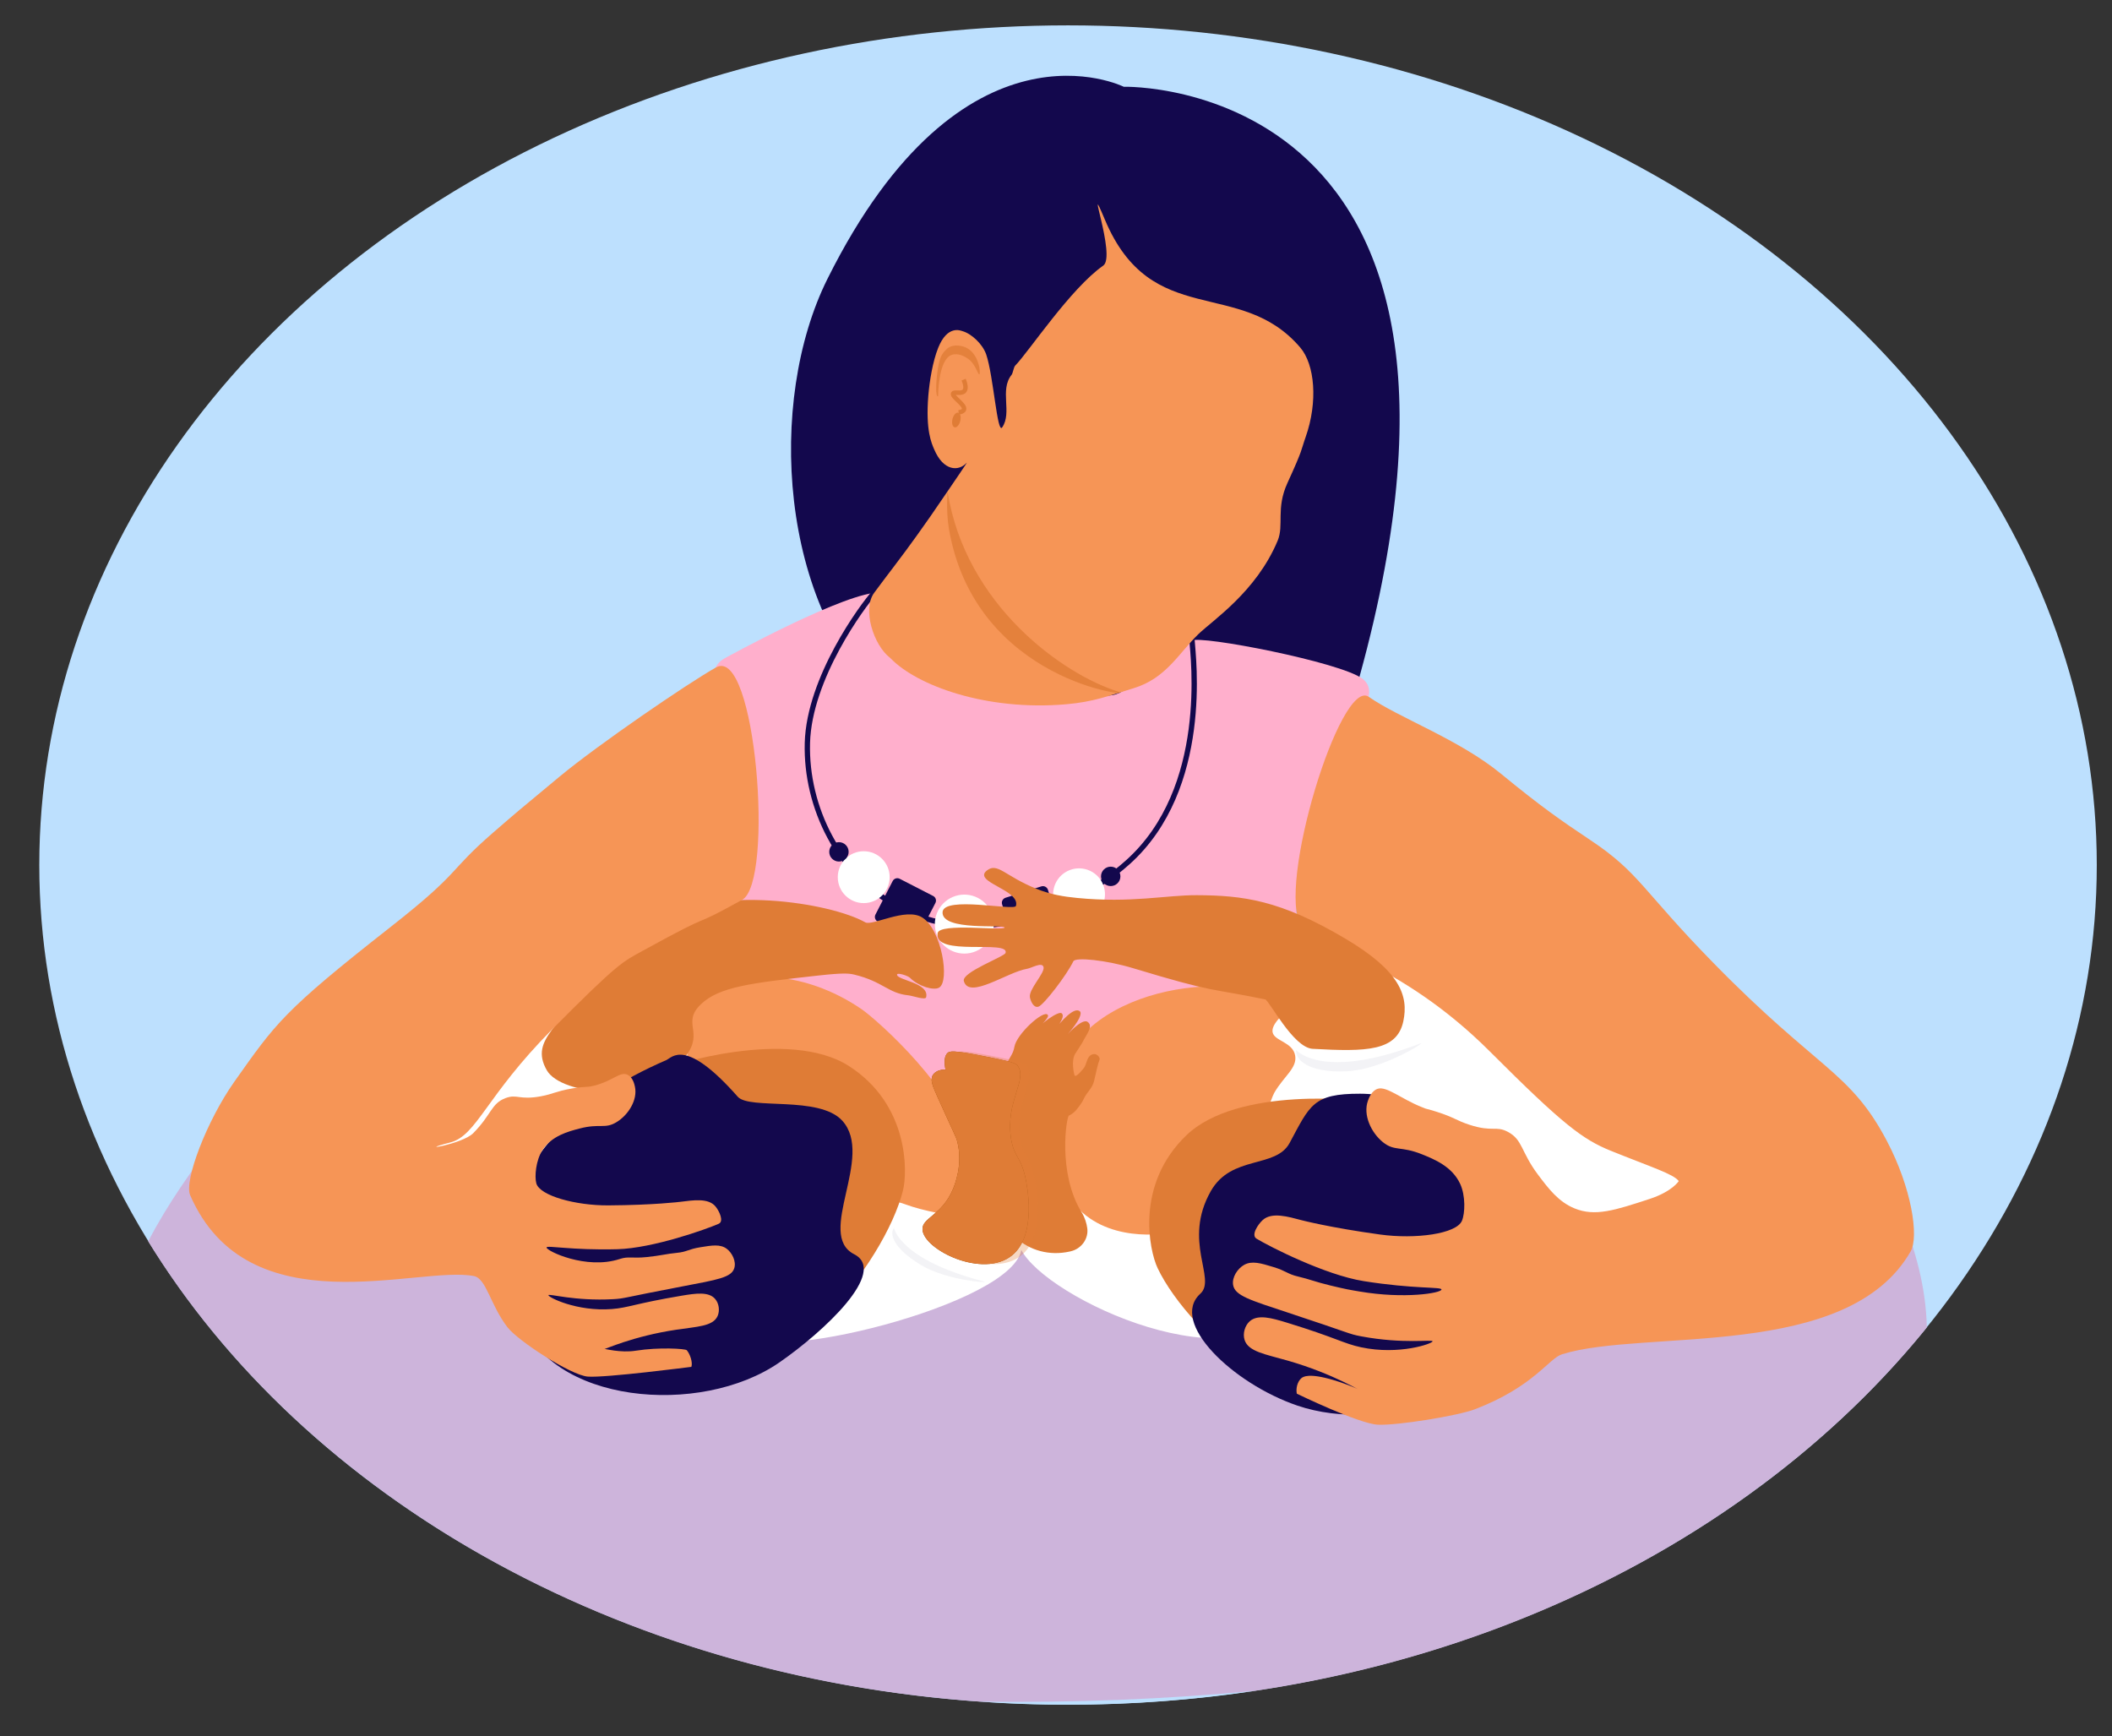 <?xml version="1.0" encoding="utf-8"?>
<!-- Generator: Adobe Illustrator 27.9.0, SVG Export Plug-In . SVG Version: 6.00 Build 0)  -->
<svg version="1.1" xmlns="http://www.w3.org/2000/svg" xmlns:xlink="http://www.w3.org/1999/xlink" x="0px" y="0px"
	 viewBox="0 0 474.67 390.24" style="enable-background:new 0 0 474.67 390.24;" xml:space="preserve">
<rect x="0" y="0" width="474.67" height="390.24" fill="#333333" stroke="none"/>
<style type="text/css">
	.st0{fill:#BDE0FE;}
	.st1{fill:#CDB4DB;}
	.st2{fill:#13084D;}
	.st3{fill:#FFAFCC;}
	.st4{fill:#FFFFFF;}
	.st5{fill:#F69556;}
	.st6{fill:#DF7C36;}
	.st7{fill:none;stroke:#13084D;stroke-width:1.193;stroke-linecap:round;stroke-linejoin:round;stroke-miterlimit:10;}
	.st8{fill:#914600;}
	.st9{opacity:0.8;fill:#DF7C36;}
	.st10{opacity:0.3;fill:#DF7C36;}
	.st11{opacity:0.05;fill:#13084D;}
	.st12{fill:none;stroke:#DF7C36;stroke-miterlimit:10;}
</style>
<g id="_x2014_ŽÓť_x5F_5">
</g>
<g id="_x2014_ŽÓť_x5F_3">
	<ellipse class="st0" cx="240.04" cy="194.42" rx="231.21" ry="188.72"/>
</g>
<g id="_x2014_ŽÓť_x5F_4">
	<path class="st0" d="M220.32,382.47c6.5,0.45,13.07,0.68,19.71,0.68c14.37,0,28.43-1.07,42.07-3.12
		C261.96,381.94,241.08,382.75,220.32,382.47z"/>
	<path class="st1" d="M433.05,298.36c-0.68-35.13-36.08-69.84-40.17-73.76c-83.85-80.22-280.98-54.66-345.45,32.67
		c-4.02,5.44-9.61,13.02-14.12,21.74c35.21,57.22,105.02,97.8,187.02,103.45c20.76,0.28,41.64-0.53,61.78-2.44
		C345.03,370.59,399.05,340.35,433.05,298.36z"/>
</g>
<g id="_x2014_ŽÓť_x5F_2">
	<path class="st2" d="M252.56,19.5c0,0-36.11-18-66.6,43.2c-13.7,27.51-10.87,73.75,13.68,95.85c32.6,29.34,92.99,37.32,104.06,0
		C345.65,17.03,252.56,19.5,252.56,19.5z"/>
	<path class="st3" d="M162.95,147.91c-11.08,6.06,18,30.31,3.04,52.48c-8.34,12.37-17.63,14.17-20.9,23.95
		c-5.53,16.56,25.84,45.66,61.88,53.52c36.66,7.99,83.62-4.79,91.69-27.26c6.87-19.14-9.15-19.32-7.18-52.81
		c1.5-25.43,21.85-39.84,14.73-45.24c-4.95-3.75-36.56-9.84-38.3-8.56c-21.13,15.61-14.28,11.51-24.31,12.54
		c-17.13,1.77-36.28-6.85-43.96-22.53C197.55,129.72,171.75,143.1,162.95,147.91z"/>
	<path class="st4" d="M280.5,280.17c-3.4-4.71-7.33-10.14-14.66-12.13c-7.47-2.03-35.67,5.68-36.84,9.89
		c-2.48,8.91,40.78,31.92,58.17,19.06C290.72,294.35,280.97,280.82,280.5,280.17z"/>
	<path class="st5" d="M240.43,236.37c-4.32,7.02-4.08,15.66-4.03,17.25c0.12,4.4,0.35,12.55,6.18,18.27
		c7.95,7.79,20.44,5.3,22.39,4.88c16.96-3.69,24.1-22.27,26.25-27.86c2.98-7.75,5.53-14.39,2.47-19.45
		C286.5,217.56,251.2,218.85,240.43,236.37z"/>
	<path class="st4" d="M284.47,259.01c-0.82-8.72,2-13.53,2-13.53c2.12-3.61,5.09-5.45,4.62-8.21c-0.52-3.09-4.67-3.25-5.07-5.25
		c-1.27-6.26,35.59-24.33,46.03-14.74c4.22,3.88,1.53,9.88,8.02,16.7c3.21,3.37,6.57,4.74,11.5,6.76
		c29.28,12.05,31.28,13.51,32.02,15.72c2.28,6.85-8.57,18.1-19.76,23.79C332.04,296.42,285.85,273.63,284.47,259.01z"/>
	<path class="st5" d="M149.13,245.9c-0.89-7.3,3.57-16.25,4.26-17.17c9.76-13.19,27.8-10.47,40.25-1.91
		c3.41,2.34,21.93,18.68,23.48,31.4c0.16,1.33-0.25,13.31-7.64,18.04c-5.69,3.65-15.1-0.88-33.68-10.1
		C151.21,253.98,149.48,248.79,149.13,245.9z"/>
	<path class="st6" d="M338.9,272.31c-2.06-5.2-6.18-9.15-9.28-12.12c-3.7-3.54-10.9-9.38-20.98-12.32
		c-2.66-0.78-30.48-3.74-41.98,7.27c-11.54,11.06-8.39,25.84-6.5,29.85c7.06,14.96,36.46,41.35,58.73,30.62
		C334.84,307.93,344.39,286.18,338.9,272.31z"/>
	<path class="st4" d="M182.72,283.95c5.56-4.52,10.98-16.92,20.62-13.31c8.82,3.3,23.47,3.51,25.65,7.29
		c7.39,12.83-53.31,28.11-58.83,22.53C166.78,297.04,181.95,284.57,182.72,283.95z"/>
	<path class="st2" d="M269.78,290.76c3.69-3.35-4.06-11.74,2.35-23.05c4.63-8.17,14.58-5.02,17.71-10.82
		c4.58-8.5,5.23-11.09,15.84-11.07c20.23,0.03,44.56,22.81,39.24,45.62c-5.09,21.83-34.25,30.98-53.33,24.48
		C277.04,310.97,262.7,297.2,269.78,290.76z"/>
	<path class="st5" d="M307.64,156.62c6.6,4.66,20.21,9.49,29.73,17.31c8.98,7.37,13.48,10.5,20.04,14.87
		c11.07,7.37,11.58,11.18,27.66,27.61c23.62,24.15,30.72,24.3,38.98,39.98c5.57,10.56,7.27,21.53,5.37,24.86
		c-14.13,24.71-59.86,17.35-78.35,23.13c-2.99,0.94-6.29,7.23-19.5,12.33c-3.94,1.52-17.62,3.71-21.9,3.5
		c-4.3-0.21-18.21-6.97-18.21-6.97c-0.23-1.14,0.09-2.65,1.01-3.47c0.38-0.33,1.64-1.25,7.23,0.41c3.69,1.1,6.83,2.6,6.78,2.7
		c-0.07,0.16-6.56-4.06-17.1-7.08c-5-1.43-8.86-2.01-9.67-4.67c-0.44-1.43,0.08-3.19,1.16-4.16c1.82-1.62,4.95-0.74,8.34,0.3
		c11.21,3.44,12.69,4.69,16.72,5.55c8.55,1.81,16.08-0.85,16.04-1.35c-0.03-0.46-6.58,0.66-16.06-1.12
		c-2.91-0.55-2.21-0.64-16.48-5.34c-8.57-2.83-11.89-3.81-12.29-6.21c-0.29-1.73,1.01-3.69,2.48-4.51c1.75-0.98,3.77-0.37,6.56,0.48
		c2.95,0.89,3.13,1.58,5.6,2.15c2.47,0.57,3.86,1.2,7.16,1.99c3.73,0.9,4.35,0.98,6.65,1.37c10.06,1.72,18.4,0.35,18.38-0.46
		c-0.02-0.62-6.23-0.08-17.49-1.88c-8.7-1.39-21.21-7.8-24.08-9.54c-1.29-0.78,0.33-3.22,1.39-4.18c2.04-1.86,5.7-0.77,8.77,0.04
		c0,0,6.34,1.66,17.62,3.21c7.99,1.1,17.15-0.15,18.39-3.09c0.7-1.66,0.85-5.65-0.42-8.34c-1.82-3.87-5.77-5.47-8.51-6.58
		c-4.79-1.94-6.19-0.63-8.81-2.73c-2.67-2.14-4.54-6.15-3.39-9.33c0.21-0.58,0.81-2.25,2.21-2.69c1.98-0.63,5.27,2.26,9.77,4.07
		c2.14,0.86,0,0,3.55,1.13c3.84,1.22,4.34,1.93,7.25,2.88c5.29,1.73,5.96,0.15,8.7,1.62c3.36,1.8,2.86,4.45,6.79,9.67
		c2.34,3.1,4.54,6.02,8.15,7.51c4.61,1.9,9.05,0.45,16.87-2.11c5.13-1.68,6.57-4.02,6.57-4.02c-1.17-1.6-6.27-3.17-15.27-6.81
		c-6.28-2.54-10.69-5.82-27.13-22.27c-20.52-20.53-39.29-23.56-42.41-28.21C286.77,199.64,301.25,152.12,307.64,156.62z"/>
	<path class="st4" d="M85.3,263.59c-4.56-10.07,1.89-25.54,12.07-32.2c7.3-4.78,25.76-11.86,49.64-1.84
		c16.13,6.77,1.01,13.71,2.11,16.35c3.18,7.56,6.18,15.4-3.46,21.71C125.94,280.56,92.44,279.34,85.3,263.59z"/>
	<path class="st7" d="M247.73,198.29c2.11-1.45,4.04-2.96,5.72-4.47c18.61-16.64,14.67-46.38,14.46-49.84"/>
	<path class="st7" d="M196.46,133.25c-2.55,2.82-14.62,19.12-15,33.75c-0.38,14.56,7.15,29.44,20.12,36.67
		c11.92,6.65,25.06,4.96,35.95,0.26"/>
	
		<ellipse transform="matrix(0.23 -0.973 0.973 0.23 -8.726 390.756)" class="st4" cx="242.51" cy="200.89" rx="5.83" ry="5.83"/>
	<path class="st6" d="M123.24,270.47c1.01-5.51,4.28-10.18,6.74-13.69c2.94-4.19,8.87-11.33,18.18-16.17
		c2.46-1.28,29.16-9.61,42.59-1.04c13.47,8.6,13.27,23.71,12.19,28.01c-4.01,16.05-27.71,47.66-51.64,41.48
		C134.15,304.63,120.55,285.15,123.24,270.47z"/>
	
		<ellipse transform="matrix(0.918 -0.396 0.396 0.918 -64.552 102.703)" class="st4" cx="216.74" cy="207.87" rx="6.63" ry="6.63"/>
	<path class="st2" d="M237.32,209.52l-8.07,2.56c-0.61,0.19-1.27-0.15-1.47-0.76l-2.56-8.07c-0.19-0.61,0.15-1.27,0.76-1.47
		l8.07-2.56c0.61-0.19,1.27,0.15,1.47,0.76l2.56,8.07C238.28,208.67,237.94,209.33,237.32,209.52z"/>
	<path class="st6" d="M315.39,229.56c1.23-5.74-0.74-11.33-13.08-18.63c-14.6-8.64-22.93-9.68-33.32-9.73
		c-6.94-0.03-14.77,1.81-26.9,0.62c-2.97-0.29-5.93-0.74-9.31-2.12c-6.93-2.83-8.57-5.88-10.94-4.08c-3.43,2.62,7.55,4.36,6.49,8
		c-0.34,1.16-16.29-2.33-16.49,1.4c-0.23,4.34,14.01,2.67,13.93,3.46c-0.08,0.8-14.63-1.14-15.04,1.25
		c-0.92,5.4,16.19,1.38,15.27,4.45c-0.25,0.84-9.91,4.34-9.38,6.31c1.15,4.25,9.76-2.02,14.22-2.75c1.01-0.16,3.34-1.6,3.69-0.41
		c0.39,1.33-3.44,5.08-3.05,6.87c0.21,0.97,0.89,2.43,1.95,2.04c1.19-0.44,6.29-7.04,7.81-10.19c0.46-0.95,7.25-0.31,13.53,1.59
		c18.65,5.65,16.89,4.36,29.56,6.98c0.94,0.19,6.29,10.87,10.7,11.11C307.16,236.41,313.95,236.25,315.39,229.56z"/>
	<path class="st6" d="M226.62,247.47c-0.88-1.08-0.85-3.47-0.92-4.75c-0.09-1.57,0.05-2.17,0.65-3.69c0.64-1.64,1.34-2.05,1.64-3.77
		c0.51-2.89,6.61-8.39,7.49-7.16c0.18,0.25,0.06,0.64-1.15,1.96c-0.21,0.23-2.28,2.37-2.1,2.13c1.57-2.14,5.68-5.05,6.39-4.44
		c0.59,0.51,0.17,1.92-2.58,4.86c2.92-3.75,5.4-6.25,6.63-5.34c0.59,0.44-0.05,2.15-2.7,5.16c-0.56,0.64,3.13-3.68,4.46-2.76
		c1.41,0.98-0.34,2.92-1.03,4.4c-0.23,0.48-1.5,2.34-1.77,2.8c-0.93,1.61-0.24,4.45-0.16,4.73c0.26,0.89,2.06-1.48,2.16-1.61
		c0.68-0.83,0.58-3.05,2.36-3.08c0.59-0.01,1.34,0.78,1.12,1.31c-0.35,0.83-0.77,2.8-1.2,4.67c-0.41,1.82-1.59,2.42-2.43,4.27
		c-0.12,0.27-0.27,0.53-0.44,0.77c-0.85,1.21-1.4,2.12-2.81,2.82c-0.54,0.27-2.57,12.9,2.85,21.7c0.76,1.23,1.13,2.48,1.28,3.59
		c0.33,2.34-1.28,4.62-3.69,5.19c-0.07,0.02-0.13,0.03-0.2,0.05c-9.34,2.12-17.59-5.41-16.14-14.54
		C225.67,258.32,227.09,248.06,226.62,247.47z"/>
	<path class="st8" d="M207.33,276.37c-0.17-2.7,4.35-3.15,6.85-9.12c0.34-0.81,2.3-5.5,0.97-10.66c-0.29-1.12-0.44-1.14-4.33-9.78
		c-1.22-2.71-1.82-4.1-1.18-5.16c0.76-1.27,3.04-1.67,4.31-0.78c1.75,1.24,1.65,5.04,1.18,5.16c-0.7,0.18-4.17-7.11-2.26-9.28
		c0.49-0.56,1.31-0.74,8.15,0.61c4.73,0.93,7.11,1.41,7.62,2.07c2.47,3.17-2.68,7.98-1.43,16.34c0.64,4.28,2.15,4.02,3.23,8.84
		c0.31,1.4,2.75,12.87-2.99,17.55C220.92,287.44,207.61,280.92,207.33,276.37z"/>
	<path class="st2" d="M204.79,210.99l-7.53-3.87c-0.57-0.29-0.8-1-0.5-1.57l3.87-7.53c0.29-0.57,1-0.8,1.57-0.51l7.53,3.87
		c0.57,0.29,0.8,1,0.5,1.57l-3.87,7.53C206.06,211.06,205.36,211.28,204.79,210.99z"/>
	<path class="st6" d="M122.9,240.56c-2.08-3.62-1.06-6.13,1.15-9.11c3.02-4.08,4.65-6.72,8.21-9.78
		c10.63-9.12,10.06-11.1,15.46-14.57c13.01-8.37,38.91-4.22,46.75,0.2c1.59,0.89,9.06-3.39,12.77-1.11c4.41,2.71,6.3,14.43,3.8,15.8
		c-1.25,0.69-4.61-0.32-6.51-2.21c-0.53-0.52-2.85-1.22-2.92-0.76c-0.19,1.29,7.37,1.82,6.53,5.14c-0.17,0.67-3.04-0.35-3.97-0.45
		c-4.56-0.45-5.67-3.08-12.14-4.65c-1.21-0.29-2.46-0.43-8.22,0.21c-14.79,1.65-22.19,2.47-26.32,6.48
		c-4.32,4.19,0.7,6.18-3.26,11.47C145.76,248.56,126.1,246.15,122.9,240.56z"/>
	<path class="st2" d="M149.72,238.28c1.39-0.6,4.29-5.16,16.08,8.21c2.66,3.02,18.27-0.3,23.48,5.37
		c7.38,8.05-6.02,25.58,2.68,30.03c7.69,3.93-6.8,17.4-16.77,24.31c-17.76,12.32-51.97,9.34-58.36-10.4
		C106.5,263.93,130.44,246.6,149.72,238.28z"/>
	<path class="st5" d="M160.93,150.01c-6.38,3.57-26.52,17.37-35.11,24.49c-9.54,7.91-9.54,7.91-14.94,12.59
		c-10.54,9.14-6.8,8.46-23.18,21.32c-24.08,18.89-25.73,21.57-35.01,34.68c-6.25,8.83-11.35,22.33-9.96,25.52
		c13.07,30.06,51.39,15.73,63.8,18.2c2.78,0.55,3.67,6.51,7.54,11.52c2.34,3.03,14.15,10.74,18.02,11.07
		c3.89,0.32,23.3-2.19,23.3-2.19c0.34-1-0.31-2.9-1.04-3.74c-0.3-0.34-6.23-0.72-11.45,0.11c-3.44,0.55-7.1-0.49-7.07-0.39
		c0.04,0.15,6.37-2.87,16.2-4.33c4.66-0.7,8.19-0.75,9.24-3.05c0.56-1.23,0.31-2.88-0.55-3.87c-1.44-1.67-4.36-1.25-7.53-0.72
		c-10.47,1.76-11.95,2.71-15.68,3c-7.89,0.61-14.34-2.67-14.25-3.12c0.08-0.41,5.83,1.37,14.56,0.9c2.68-0.15,2.06-0.31,15.43-2.85
		c8.03-1.53,11.13-2.01,11.78-4.12c0.47-1.52-0.47-3.43-1.69-4.35c-1.45-1.09-3.34-0.78-5.95-0.35c-2.76,0.45-2.99,1.05-5.29,1.26
		c-2.28,0.22-3.61,0.62-6.67,0.94c-3.45,0.36-4.13-0.22-6.14,0.44c-7.6,2.5-16.57-1.87-16.45-2.59c0.09-0.55,5.6,0.67,15.93,0.39
		c7.98-0.22,19.98-4.49,22.76-5.72c1.25-0.55,0.09-2.93-0.75-3.92c-1.62-1.92-5.03-1.36-7.88-1.01c0,0-5.89,0.74-16.2,0.8
		c-7.31,0.04-15.38-2.16-16.16-4.95c-0.43-1.57-0.09-5.18,1.36-7.44c2.1-3.26,5.83-4.23,8.42-4.9c4.53-1.17,5.63,0.17,8.23-1.41
		c2.65-1.6,4.8-4.99,4.15-7.98c-0.12-0.55-0.46-2.11-1.66-2.68c-1.7-0.8-3.17,1.33-7.43,2.43c-2.03,0.52-1.82,0.08-5.15,0.67
		c-3.59,0.64-4.13,1.22-6.85,1.73c-4.96,0.93-5.37-0.57-8,0.42c-3.23,1.22-3.09,3.66-7.25,7.88c-2.47,2.51-13.65,4.28-5.14,2.08
		c5.94-1.54,7.98-10.39,22.82-25.35c15.14-15.26,15.97-15.27,20.41-17.72c18-9.91,9.27-4.21,22.35-11.46
		C174.04,198.26,169.89,144.99,160.93,150.01z"/>
	<path class="st5" d="M254.78,154.68c-5.65,1.71-8.92,3.07-15.19,3.61c-17.89,1.55-33.53-4.19-39.45-10.35
		c-0.04-0.04-0.07-0.07-0.11-0.1c-3.66-2.8-6.29-10.87-3.57-14.59c2.44-3.34,6.42-8.4,9.59-12.87c3.04-4.29,2.91-4.06,6.9-9.93
		c0.84-1.24,4.74-6.91,4.3-6.43c-1.76,1.96-5.21,1.94-7.31-3.06c-0.55-1.32-1.94-4.13-1.3-12.04c0.27-3.26,0.98-7.66,2.22-10.75
		c2.09-5.2,5.05-3.86,5.43-3.75c2.01,0.55,4.55,2.88,5.36,5.25c1.63,4.77,2.47,18.02,3.59,16.39c2.3-3.34-0.64-8.37,2.11-11.81
		c0.32-0.4,0.46-1.71,0.82-2.08c3.09-3.17,12.41-17.3,19.79-22.48c2.96-2.08-4.28-21.37,0.35-10.35
		c10.48,24.94,30.34,12.86,43.92,28.77c3.27,3.83,4.01,12.19,1.21,20.13c-1.11,3.14-0.49,2.46-4.09,10.32
		c-2.63,5.74-0.73,9.44-2.2,12.97c-4.8,11.48-14.63,17.9-17.85,21.03C264.93,146.8,262.09,152.46,254.78,154.68z"/>
	<path class="st9" d="M251.43,155.49c-12.43-3.86-34.41-19.4-38.48-45.05c0,0-0.35,4.52,0.32,8.42
		C219.2,153.47,255.94,156.89,251.43,155.49z"/>
	<path class="st10" d="M209.42,276.37c-0.17-2.7,4.35-3.15,6.85-9.12c0.34-0.81,2.3-5.5,0.97-10.66c-0.29-1.12-0.44-1.14-4.33-9.78
		c-1.22-2.71-1.82-4.1-1.18-5.16c0.76-1.27,3.04-1.67,4.31-0.78c1.75,1.24,1.65,5.04,1.18,5.16c-0.7,0.18-4.17-7.11-2.26-9.28
		c0.49-0.56,1.31-0.74,8.15,0.61c4.73,0.93,7.11,1.41,7.62,2.07c2.47,3.17-2.68,7.98-1.43,16.34c0.64,4.28,2.15,4.02,3.23,8.84
		c0.31,1.4,2.75,12.87-2.99,17.55C223.01,287.44,209.7,280.92,209.42,276.37z"/>
	<path class="st6" d="M207.33,276.37c-0.17-2.7,4.35-3.15,6.85-9.12c0.34-0.81,2.3-5.5,0.97-10.66c-0.29-1.12-0.44-1.14-4.33-9.78
		c-1.22-2.71-1.82-4.1-1.18-5.16c0.76-1.27,3.04-1.67,4.31-0.78c1.75,1.24,1.65,5.04,1.18,5.16c-0.7,0.18-4.17-7.11-2.26-9.28
		c0.49-0.56,1.31-0.74,8.15,0.61c4.73,0.93,7.11,1.41,7.62,2.07c2.47,3.17-2.68,7.98-1.43,16.34c0.64,4.28,2.15,4.02,3.23,8.84
		c0.31,1.4,2.75,12.87-2.99,17.55C220.92,287.44,207.61,280.92,207.33,276.37z"/>
	<circle class="st4" cx="194.12" cy="197.15" r="5.83"/>
	<circle class="st2" cx="188.55" cy="191.46" r="2.18"/>
	<circle class="st2" cx="249.63" cy="196.97" r="2.18"/>
	<path class="st11" d="M291.32,236c0,0,5.81,7.02,27.88-1.48c1.87-0.72-8.37,5.9-16.55,6.26C293.81,241.18,291.07,238.03,291.32,236
		z"/>
	<path class="st11" d="M200.93,275.98c0,0,1.16,7.14,20.25,12.05c1.62,0.42-8.36-0.17-14.27-3.75
		C200.52,280.4,199.91,277.14,200.93,275.98z"/>
	<path class="st9" d="M220.11,84.13c0.33-0.04,0.03-4.59-3-6.01c-1.24-0.58-3.15-0.74-4.23,0.24c-0.84,0.76-1.59,1.54-2.01,3.99
		c-0.59,3.44-0.64,7-0.04,6.71c0.03-0.01-0.03-8.18,3.05-9.29c1.53-0.55,3.18,0.52,3.57,0.78
		C219.31,81.78,219.71,84.19,220.11,84.13z"/>
	<path class="st12" d="M216.58,85.32c0.38,0.94,0.64,2.01,0.15,2.57c-0.67,0.75-2.28,0.06-2.52,0.56c-0.35,0.73,2.82,2.53,2.45,3.6
		c-0.15,0.42-0.79,0.58-1.21,0.64"/>
	<path class="st6" d="M214.07,94.18c-0.22,0.91-0.01,1.74,0.47,1.86c0.48,0.12,1.05-0.52,1.28-1.43c0.22-0.91,0.01-1.74-0.47-1.86
		C214.87,92.63,214.29,93.27,214.07,94.18z"/>
</g>
</svg>
